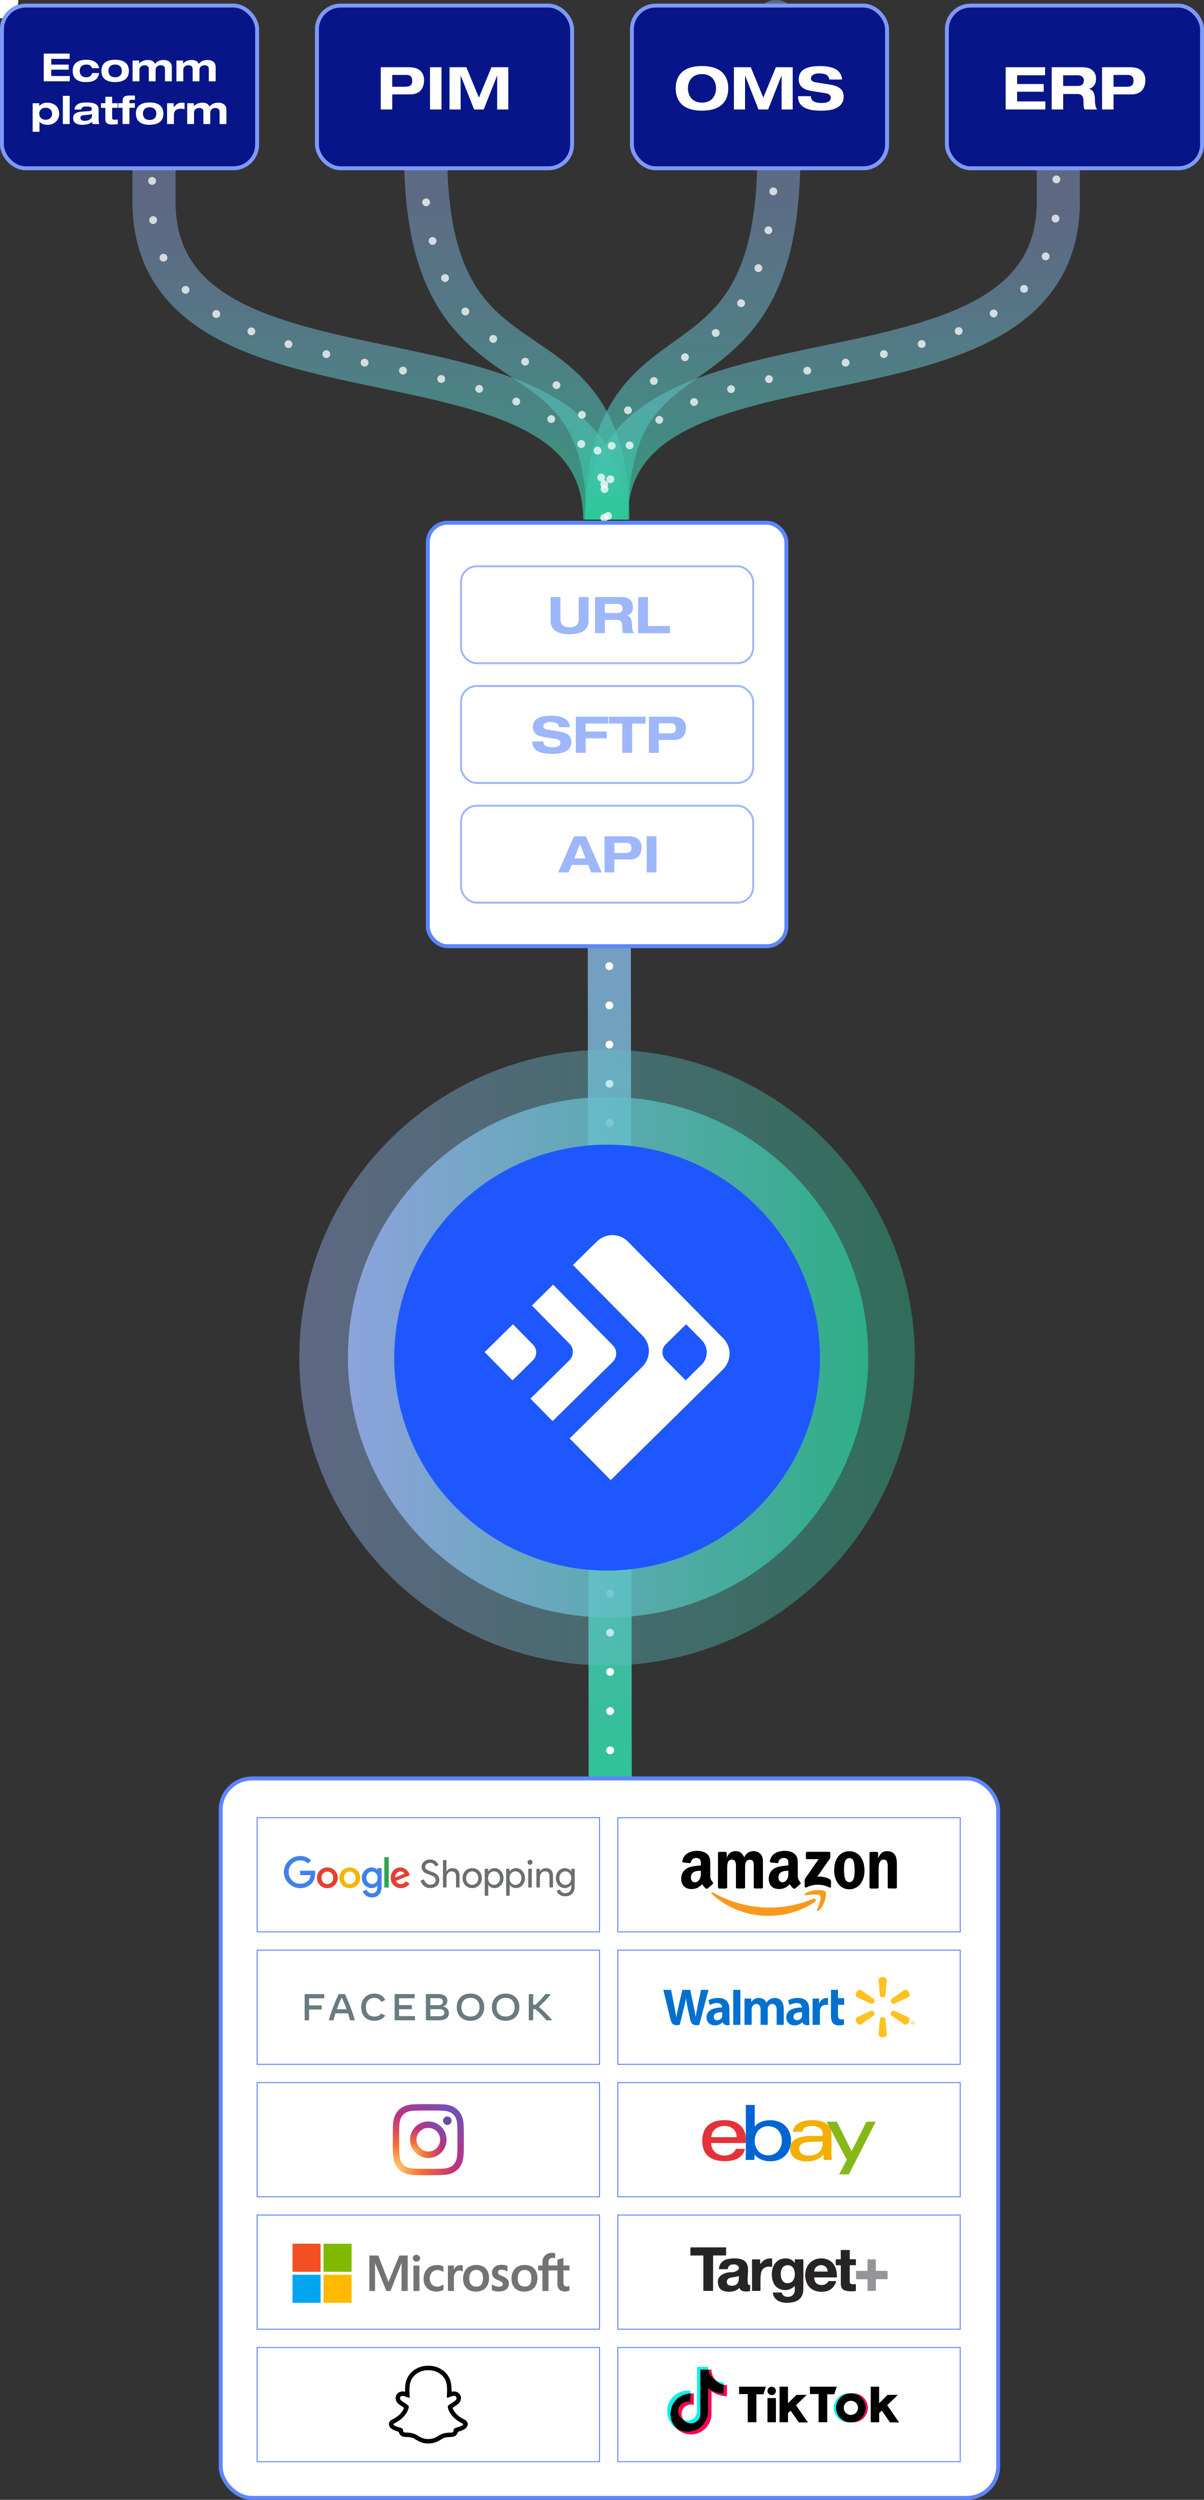 <?xml version="1.0" encoding="UTF-8"?>
<svg xmlns="http://www.w3.org/2000/svg" xmlns:xlink="http://www.w3.org/1999/xlink" id="eSeZWTnvaEY1" viewBox="0 0 614.4 1275.17" shape-rendering="geometricPrecision" text-rendering="geometricPrecision">
  <rect x="0" y="0" width="614.4" height="1275.17" fill="#333333" stroke="none"/>
  <style><![CDATA[
#eSeZWTnvaEY14_to {animation: eSeZWTnvaEY14_to__to 5100ms linear infinite normal forwards}@keyframes eSeZWTnvaEY14_to__to { 0% {offset-distance: 0%} 11.765% {offset-distance: 0%} 14.51% {offset-distance: 4.75%} 33.333% {offset-distance: 34.907%} 70.588% {offset-distance: 100%} 100% {offset-distance: 100%}} #eSeZWTnvaEY15_to {animation: eSeZWTnvaEY15_to__to 5100ms linear infinite normal forwards}@keyframes eSeZWTnvaEY15_to__to { 0% {offset-distance: 0%} 7.843% {offset-distance: 0%} 29.412% {offset-distance: 27.095%} 66.667% {offset-distance: 100%} 100% {offset-distance: 100%}} #eSeZWTnvaEY16_to {animation: eSeZWTnvaEY16_to__to 5100ms linear infinite normal forwards}@keyframes eSeZWTnvaEY16_to__to { 0% {offset-distance: 0%} 3.922% {offset-distance: 0%} 25.49% {offset-distance: 27.36%} 62.745% {offset-distance: 100%} 100% {offset-distance: 100%}} #eSeZWTnvaEY17_to {animation: eSeZWTnvaEY17_to__to 5100ms linear infinite normal forwards}@keyframes eSeZWTnvaEY17_to__to { 0% {offset-distance: 0%} 2.745% {offset-distance: 4.677%} 20.588% {offset-distance: 34.884%} 58.824% {offset-distance: 100%} 100% {offset-distance: 100%}} #eSeZWTnvaEY19_ts {animation: eSeZWTnvaEY19_ts__ts 5100ms linear infinite normal forwards}@keyframes eSeZWTnvaEY19_ts__ts { 0% {transform: translate(309.8px,692.507px) rotate(-45deg) scale(0.9,0.9);animation-timing-function: cubic-bezier(0.42,0,0.58,1)} 41.176% {transform: translate(309.8px,692.507px) rotate(-45deg) scale(0.8,0.8);animation-timing-function: cubic-bezier(0.42,0,0.58,1)} 50.98% {transform: translate(309.8px,692.507px) rotate(-45deg) scale(1,1);animation-timing-function: cubic-bezier(0.42,0,0.58,1)} 72.549% {transform: translate(309.8px,692.507px) rotate(-45deg) scale(0.8,0.8);animation-timing-function: cubic-bezier(0.42,0,0.58,1)} 100% {transform: translate(309.8px,692.507px) rotate(-45deg) scale(0.9,0.9)}} #eSeZWTnvaEY20_ts {animation: eSeZWTnvaEY20_ts__ts 5100ms linear infinite normal forwards}@keyframes eSeZWTnvaEY20_ts__ts { 0% {transform: translate(310.31px,692.3px) scale(0.9,0.9);animation-timing-function: cubic-bezier(0.42,0,0.58,1)} 41.176% {transform: translate(310.31px,692.3px) scale(0.8,0.8);animation-timing-function: cubic-bezier(0.42,0,0.58,1)} 56.863% {transform: translate(310.31px,692.3px) scale(1,1);animation-timing-function: cubic-bezier(0.42,0,0.58,1)} 76.471% {transform: translate(310.31px,692.3px) scale(0.8,0.8);animation-timing-function: cubic-bezier(0.42,0,0.58,1)} 100% {transform: translate(310.31px,692.3px) scale(0.9,0.9)}} #eSeZWTnvaEY21_ts {animation: eSeZWTnvaEY21_ts__ts 5100ms linear infinite normal forwards}@keyframes eSeZWTnvaEY21_ts__ts { 0% {transform: translate(309.8px,692.51px) scale(0.9,0.9);animation-timing-function: cubic-bezier(0.42,0,0.58,1)} 41.176% {transform: translate(309.8px,692.51px) scale(0.8,0.8);animation-timing-function: cubic-bezier(0.42,0,0.58,1)} 60.784% {transform: translate(309.8px,692.51px) scale(1,1);animation-timing-function: cubic-bezier(0.42,0,0.58,1)} 80.392% {transform: translate(309.8px,692.51px) scale(0.8,0.8);animation-timing-function: cubic-bezier(0.42,0,0.58,1)} 100% {transform: translate(309.8px,692.51px) scale(0.9,0.9)}}
]]></style>
  <defs>
    <linearGradient id="eSeZWTnvaEY3-stroke" x1="311.02" y1="329.358" x2="311.02" y2="926.422" spreadMethod="pad" gradientUnits="userSpaceOnUse" gradientTransform="translate(0 0)">
      <stop id="eSeZWTnvaEY3-stroke-0" offset="0%" stop-color="rgba(157,183,250,0.75)"></stop>
      <stop id="eSeZWTnvaEY3-stroke-1" offset="23%" stop-color="rgba(138,185,233,0.79)"></stop>
      <stop id="eSeZWTnvaEY3-stroke-2" offset="66%" stop-color="rgba(90,190,189,0.9)"></stop>
      <stop id="eSeZWTnvaEY3-stroke-3" offset="100%" stop-color="#2cc494"></stop>
    </linearGradient>
    <linearGradient id="eSeZWTnvaEY6-stroke" x1="193.56" y1="41.66" x2="193.56" y2="264.99" spreadMethod="pad" gradientUnits="userSpaceOnUse" gradientTransform="translate(0 0)">
      <stop id="eSeZWTnvaEY6-stroke-0" offset="27%" stop-color="rgba(157,183,250,0.4)"></stop>
      <stop id="eSeZWTnvaEY6-stroke-1" offset="45%" stop-color="rgba(137,186,232,0.45)"></stop>
      <stop id="eSeZWTnvaEY6-stroke-2" offset="78%" stop-color="rgba(84,194,187,0.59)"></stop>
      <stop id="eSeZWTnvaEY6-stroke-3" offset="100%" stop-color="rgba(44,201,153,0.7)"></stop>
    </linearGradient>
    <linearGradient id="eSeZWTnvaEY7-stroke" x1="263.71" y1="8.35" x2="263.71" y2="264.99" spreadMethod="pad" gradientUnits="userSpaceOnUse" gradientTransform="translate(0 0)">
      <stop id="eSeZWTnvaEY7-stroke-0" offset="27%" stop-color="rgba(157,183,250,0.4)"></stop>
      <stop id="eSeZWTnvaEY7-stroke-1" offset="45%" stop-color="rgba(137,186,232,0.45)"></stop>
      <stop id="eSeZWTnvaEY7-stroke-2" offset="78%" stop-color="rgba(84,194,187,0.59)"></stop>
      <stop id="eSeZWTnvaEY7-stroke-3" offset="100%" stop-color="rgba(44,201,153,0.7)"></stop>
    </linearGradient>
    <linearGradient id="eSeZWTnvaEY8-stroke" x1="353.55" y1="0" x2="353.55" y2="264.99" spreadMethod="pad" gradientUnits="userSpaceOnUse" gradientTransform="translate(0 0)">
      <stop id="eSeZWTnvaEY8-stroke-0" offset="27%" stop-color="rgba(157,183,250,0.4)"></stop>
      <stop id="eSeZWTnvaEY8-stroke-1" offset="45%" stop-color="rgba(137,186,232,0.45)"></stop>
      <stop id="eSeZWTnvaEY8-stroke-2" offset="78%" stop-color="rgba(84,194,187,0.59)"></stop>
      <stop id="eSeZWTnvaEY8-stroke-3" offset="100%" stop-color="rgba(44,201,153,0.7)"></stop>
    </linearGradient>
    <linearGradient id="eSeZWTnvaEY9-stroke" x1="424.7" y1="40.78" x2="424.7" y2="264.99" spreadMethod="pad" gradientUnits="userSpaceOnUse" gradientTransform="translate(0 0)">
      <stop id="eSeZWTnvaEY9-stroke-0" offset="27%" stop-color="rgba(157,183,250,0.4)"></stop>
      <stop id="eSeZWTnvaEY9-stroke-1" offset="45%" stop-color="rgba(137,186,232,0.45)"></stop>
      <stop id="eSeZWTnvaEY9-stroke-2" offset="78%" stop-color="rgba(84,194,187,0.59)"></stop>
      <stop id="eSeZWTnvaEY9-stroke-3" offset="100%" stop-color="rgba(44,201,153,0.7)"></stop>
    </linearGradient>
    <linearGradient id="eSeZWTnvaEY19-fill" x1="-123.417" y1="-123.388" x2="123.364" y2="123.393" spreadMethod="pad" gradientUnits="userSpaceOnUse" gradientTransform="translate(0 0)">
      <stop id="eSeZWTnvaEY19-fill-0" offset="0%" stop-color="#9db7fa"></stop>
      <stop id="eSeZWTnvaEY19-fill-1" offset="100%" stop-color="#2cc494"></stop>
    </linearGradient>
    <linearGradient id="eSeZWTnvaEY20-fill" x1="-147.52" y1="0.03" x2="147.5" y2="0.03" spreadMethod="pad" gradientUnits="userSpaceOnUse" gradientTransform="translate(0 0)">
      <stop id="eSeZWTnvaEY20-fill-0" offset="0%" stop-color="#9db7fa"></stop>
      <stop id="eSeZWTnvaEY20-fill-1" offset="100%" stop-color="#2cc494"></stop>
    </linearGradient>
    <radialGradient id="eSeZWTnvaEY122-fill" cx="0" cy="0" r="52.46" spreadMethod="pad" gradientUnits="userSpaceOnUse" gradientTransform="matrix(0.999 -0.052 0.044 0.849 201.128 1106.249)">
      <stop id="eSeZWTnvaEY122-fill-0" offset="0%" stop-color="#fed576"></stop>
      <stop id="eSeZWTnvaEY122-fill-1" offset="26%" stop-color="#f47133"></stop>
      <stop id="eSeZWTnvaEY122-fill-2" offset="61%" stop-color="#bc3081"></stop>
      <stop id="eSeZWTnvaEY122-fill-3" offset="100%" stop-color="#4c63d2"></stop>
    </radialGradient>
    <radialGradient id="eSeZWTnvaEY123-fill" cx="0" cy="0" r="26.94" spreadMethod="pad" gradientUnits="userSpaceOnUse" gradientTransform="matrix(0.999 -0.052 0.044 0.849 209.626 1099.059)">
      <stop id="eSeZWTnvaEY123-fill-0" offset="0%" stop-color="#fed576"></stop>
      <stop id="eSeZWTnvaEY123-fill-1" offset="26%" stop-color="#f47133"></stop>
      <stop id="eSeZWTnvaEY123-fill-2" offset="61%" stop-color="#bc3081"></stop>
      <stop id="eSeZWTnvaEY123-fill-3" offset="100%" stop-color="#4c63d2"></stop>
    </radialGradient>
  </defs>
  <g>
    <line x1="310.77" y1="320.99" x2="311.39" y2="916.54" fill="none" stroke="url(#eSeZWTnvaEY3-stroke)" stroke-width="22" stroke-miterlimit="10"></line>
    <line x1="310.77" y1="332.84" x2="311.39" y2="916.54" fill="none" stroke="#fff" stroke-width="4" stroke-linecap="round" stroke-miterlimit="10" stroke-dasharray="0,0,0,20"></line>
  </g>
  <g>
    <path d="M78.59,53.05c0,0,0-7.87,0,47.54C75.85,221.42,308.57,153.83,308.57,265" fill="none" stroke="url(#eSeZWTnvaEY6-stroke)" stroke-width="22" stroke-miterlimit="10"></path>
    <path d="M218.78,52.06c0,0,0-68.72,0-6.93C203.11,223.4,310.2,146.15,310.19,265" fill="none" stroke="url(#eSeZWTnvaEY7-stroke)" stroke-width="22" stroke-miterlimit="10"></path>
    <path d="M395.99,24.33c0,0,0-40.99,0,20.8C410.8,223.4,309.63,146.15,309.63,265" fill="none" stroke="url(#eSeZWTnvaEY8-stroke)" stroke-width="22" stroke-miterlimit="10"></path>
    <path d="M540.06,52.06c0,0,0-6.88,0,48.53C542.77,221.42,309.32,153.83,309.32,265" fill="none" stroke="url(#eSeZWTnvaEY9-stroke)" stroke-width="22" stroke-miterlimit="10"></path>
    <path d="M539.06,52.06c0,0,0-6.88,0,48.53C541.77,221.42,308.32,153.83,308.32,265" opacity="0.75" fill="none" stroke="#fff" stroke-width="4" stroke-linecap="round" stroke-miterlimit="10" stroke-dasharray="0,0,0,20"></path>
    <path d="M393.81,24.33c0,0,0-40.99,0,20.8C408.62,223.4,307.45,146.15,307.45,265" opacity="0.75" fill="none" stroke="#fff" stroke-width="4" stroke-linecap="round" stroke-miterlimit="10" stroke-dasharray="0,0,0,20"></path>
    <path d="M77.61,53.05c0,0,0-7.87,0,47.54C74.87,221.42,310.32,153.83,310.32,265" opacity="0.75" fill="none" stroke="#fff" stroke-width="4" stroke-linecap="round" stroke-miterlimit="10" stroke-dasharray="0,0,0,20"></path>
    <path d="M217.78,58c0,0,0-74.67,0-12.87C202.11,223.4,309.2,146.15,309.19,265" opacity="0.75" fill="none" stroke="#fff" stroke-width="4" stroke-linecap="round" stroke-miterlimit="10" stroke-dasharray="0,0,0,20"></path>
  </g>
  <g id="eSeZWTnvaEY14_to" style="offset-path:path('M539.06,52.06C539.06,52.06,539.06,45.18,539.06,100.59C541.77,221.42,308.56,153.83,308.56,265L310.98,937.57');offset-rotate:0deg">
    <ellipse rx="9.315" ry="9.315" transform="translate(0,0)" fill="#fff" stroke-width="0"></ellipse>
  </g>
  <g id="eSeZWTnvaEY15_to" style="offset-path:path('M393.81,45.13C408.62,223.4,308.55,146.15,308.56,265L310.98,937.57');offset-rotate:0deg">
    <ellipse rx="9.315" ry="9.315" transform="translate(0,0)" fill="#fff" stroke-width="0"></ellipse>
  </g>
  <g id="eSeZWTnvaEY16_to" style="offset-path:path('M217.78,45.13C202.11,223.4,308.57,146.15,308.56,265L310.98,937.57');offset-rotate:0deg">
    <ellipse rx="9.315" ry="9.315" transform="translate(0,0)" fill="#fff" stroke-width="0"></ellipse>
  </g>
  <g id="eSeZWTnvaEY17_to" style="offset-path:path('M77.61,53.05C77.61,53.05,77.61,45.18,77.61,100.59C74.87,221.42,308.56,153.83,308.56,265L310.98,937.57');offset-rotate:0deg">
    <ellipse rx="9.315" ry="9.315" transform="translate(0,0)" fill="#fff" stroke-width="0"></ellipse>
  </g>
  <g>
    <g id="eSeZWTnvaEY19_ts" transform="translate(309.8,692.507) rotate(-45) scale(0.9,0.9)">
      <circle r="174.5" transform="translate(0,0)" opacity="0.4" fill="url(#eSeZWTnvaEY19-fill)"></circle>
    </g>
    <g id="eSeZWTnvaEY20_ts" transform="translate(310.31,692.3) scale(0.9,0.9)">
      <circle r="147.51" transform="translate(0,0)" opacity="0.75" fill="url(#eSeZWTnvaEY20-fill)"></circle>
    </g>
    <g id="eSeZWTnvaEY21_ts" transform="translate(309.8,692.51) scale(0.9,0.9)">
      <g transform="translate(-309.8,-692.51)">
        <circle r="120.71" transform="translate(309.8 692.51)" fill="#1f57ff"></circle>
        <g>
          <path d="M240.37,689.4l16.03-15.79l11.39,11.56c2.43,2.47,2.4,6.44-.07,8.87l-11.56,11.39-15.79-16.03Z" fill="#fff"></path>
          <path d="M288.5,684.66L267.16,663l12.07-11.9c0,0-.69-.57,4.59,4.78l29.24,29.68c2.57,2.61,2.51,6.83-.14,9.44l-34.01,33.51-12.55-12.74l22-21.68c2.65-2.61,2.71-6.84.14-9.44Z" fill="#fff"></path>
          <path d="M375.76,681.71l-54.23-55.03c-4.76-4.83-12.64-4.8-17.59.08l-13.49,13.29l39.58,40.17c4.76,4.83,4.61,12.71-.34,17.58l-41.12,40.53l23.27,23.62l63.58-62.65c4.95-4.88,5.1-12.75.34-17.58Zm-12.4,14.84l-9.01,8.88-11.39-11.56c-2.43-2.47-2.4-6.44.07-8.87l11.56-11.39l8.88,9.01c3.82,3.87,3.77,10.1-.1,13.92Z" fill="#fff"></path>
        </g>
      </g>
    </g>
  </g>
  <g>
    <g>
      <rect width="182.96" height="216" rx="10" ry="10" transform="translate(218.32 266.65)" fill="#fff" stroke="#5c85ff" stroke-width="2" stroke-miterlimit="10"></rect>
      <g>
        <g>
          <rect width="149.08" height="49.45" rx="8" ry="8" transform="translate(235.26 288.86)" fill="#fff" stroke="#9db7fa" stroke-miterlimit="10"></rect>
          <g>
            <path d="M280.96,304.56h5.01v10.59c0,1.81.08,4.86,4.68,4.86s4.68-3.05,4.68-4.86v-10.59h5.01c0,0,0,11.83,0,11.83c0,2.07-.26,7.13-9.69,7.13s-9.69-5.06-9.69-7.13v-11.83Z" fill="#9db7fa"></path>
            <path d="M303.64,304.56h13.41c5.12,0,5.97,3.13,5.97,5.01c0,2.25-.9,3.69-3,4.44v.05c2.2.34,2.53,3.13,2.53,4.93c0,.9.08,3.07.96,4h-5.48c-.46-.85-.49-1.6-.49-3.54c0-2.58-1.11-3.23-2.66-3.23h-6.23v6.77h-5.01v-18.44Zm5.01,8.16h6.64c1.11,0,2.4-.62,2.4-2.35c0-1.83-1.45-2.3-2.66-2.3h-6.38v4.65Z" fill="#9db7fa"></path>
            <path d="M325.66,304.56h5.01v14.78h11.24v3.67h-16.25c0,0,0-18.44,0-18.44Z" fill="#9db7fa"></path>
          </g>
        </g>
        <g>
          <rect width="149.08" height="49.45" rx="8" ry="8" transform="translate(235.26 349.93)" fill="#fff" stroke="#9db7fa" stroke-miterlimit="10"></rect>
          <g>
            <path d="M285.27,370.94c-.31-2.4-2.61-2.66-4.62-2.66s-3.41.93-3.41,2.17c0,.98.83,1.52,2.12,1.73l6.28,1.01c3.36.54,5.92,1.81,5.92,5.17c0,3.44-2.33,6.2-9.58,6.2-4.5,0-10.33-.57-10.38-6.33h5.63c.05,2.53,2.58,2.97,4.75,2.97c2.35,0,3.95-.7,3.95-2.3c0-1.42-1.14-1.81-3.13-2.12l-4.57-.7c-3.2-.49-6.3-1.45-6.3-5.22c0-4.11,3.36-5.79,9.15-5.79c3.8,0,9.43.65,9.76,5.86h-5.55Z" fill="#9db7fa"></path>
            <path d="M293.85,365.59h16.48v3.51h-11.47v4.03h10.75c0,0,0,3.51,0,3.51h-10.75v7.39c0,0-5.01,0-5.01,0v-18.45Z" fill="#9db7fa"></path>
            <path d="M317.57,369.1h-6.85c0,0,0-3.51,0-3.51h18.7c0,0,0,3.51,0,3.51h-6.85v14.93c0,0-5.01,0-5.01,0v-14.93Z" fill="#9db7fa"></path>
            <path d="M331.16,365.59h12.4c5.24,0,6.51,3.13,6.51,5.6c0,3.93-2.07,6.25-6.12,6.25h-7.78v6.59h-5.01v-18.44Zm5.01,8.5h5.37c1.55,0,3.36-.05,3.36-2.53s-1.47-2.61-2.89-2.61h-5.84v5.14Z" fill="#9db7fa"></path>
          </g>
        </g>
        <g>
          <rect width="149.08" height="49.45" rx="8" ry="8" transform="translate(235.26 410.99)" fill="#fff" stroke="#9db7fa" stroke-miterlimit="10"></rect>
          <g>
            <path d="M300.19,441.24h-8.47c0,0-1.5,3.8-1.5,3.8h-5.4c0,0,8.11-18.44,8.11-18.44h6.04l8.11,18.44h-5.4l-1.5-3.8Zm-4.24-10.67l-2.89,7.31h5.79l-2.89-7.31Z" fill="#9db7fa"></path>
            <path d="M308.49,426.59h12.4c5.24,0,6.51,3.13,6.51,5.6c0,3.93-2.07,6.25-6.12,6.25h-7.78v6.59h-5.01v-18.44Zm5.01,8.5h5.37c1.55,0,3.36-.05,3.36-2.53s-1.47-2.61-2.89-2.61h-5.84v5.14Z" fill="#9db7fa"></path>
            <path d="M330.01,426.59h5.01v18.44h-5.01v-18.44Z" fill="#9db7fa"></path>
          </g>
        </g>
      </g>
    </g>
    <g>
      <rect width="130.21" height="82.99" rx="12.09" ry="12.09" transform="translate(1 2.85)" fill="#071589" stroke="#7e99f8" stroke-width="2" stroke-miterlimit="10"></rect>
      <g>
        <path d="M22.32,27.34h13.21v2.69h-9.37v2.93h8.89v2.57h-8.89v3.25h9.45v2.69h-13.29v-14.14Z" fill="#fff"></path>
        <path d="M46.98,34.79c-.42-1.41-1.49-1.86-2.89-1.86-2.16,0-3.41,1.17-3.41,3.25s1.25,3.25,3.41,3.25c1.54,0,2.71-.83,2.89-2.16h3.6c-.63,3.76-3.33,4.61-6.79,4.61-4,0-6.71-1.7-6.71-5.7s2.81-5.7,7.01-5.7c2.69,0,5.84.81,6.5,4.32h-3.6Z" fill="#fff"></path>
        <path d="M58.76,30.47c4.2,0,7.01,1.7,7.01,5.7s-2.81,5.7-7.01,5.7-7.01-1.7-7.01-5.7s2.81-5.7,7.01-5.7Zm0,8.95c2.16,0,3.41-1.17,3.41-3.25s-1.25-3.25-3.41-3.25-3.41,1.17-3.41,3.25s1.25,3.25,3.41,3.25Z" fill="#fff"></path>
        <path d="M84.18,35.11c0-1.43-1.13-1.82-2.14-1.82-1.45,0-2.63.79-2.63,2.46v5.74h-3.49v-6.38c0-1.43-1.13-1.82-2.1-1.82-1.49,0-2.67.79-2.67,2.46v5.74h-3.49v-10.62h3.37v1.54h.04c.63-.89,2.3-1.82,4.34-1.82s3.13.79,3.66,2c.97-1.27,2.44-2,4.38-2c2.14,0,4.22.91,4.22,3.7v7.19h-3.49v-6.38Z" fill="#fff"></path>
        <path d="M106.56,35.11c0-1.43-1.13-1.82-2.14-1.82-1.45,0-2.63.79-2.63,2.46v5.74h-3.49v-6.38c0-1.43-1.13-1.82-2.1-1.82-1.49,0-2.67.79-2.67,2.46v5.74h-3.49v-10.62h3.37v1.54h.04c.63-.89,2.3-1.82,4.34-1.82s3.13.79,3.66,2c.97-1.27,2.44-2,4.38-2c2.14,0,4.22.91,4.22,3.7v7.19h-3.49v-6.38Z" fill="#fff"></path>
        <path d="M16.66,52.66h3.37v1.45h.04c1.33-1.43,2.5-1.72,3.96-1.72c3.45,0,6.16,1.86,6.16,5.58c0,3.45-2.57,5.7-5.92,5.7-1.96,0-3.41-.63-4.08-1.58h-.04v5.13h-3.49v-14.56Zm6.63,8.44c1.76,0,3.29-1.05,3.29-3.07s-1.53-3.07-3.29-3.07-3.27,1.05-3.27,3.07s1.53,3.07,3.27,3.07Z" fill="#fff"></path>
        <path d="M32.07,48.89h3.49v14.38h-3.49v-14.38Z" fill="#fff"></path>
        <path d="M37.98,55.91c.42-3.27,3.43-3.64,6.28-3.64c4.99,0,6.06,1.62,6.06,3.6v5.27c0,.93.16,1.6.4,2.14h-3.49c-.12-.38-.22-.75-.24-1.13-1.19,1.19-3.41,1.52-4.97,1.52-2.77,0-4.71-.97-4.71-3.45s2.28-3.13,4.4-3.27l3.7-.26c1.07-.08,1.43-.26,1.43-1.11s-.71-1.27-2.73-1.27c-1.49,0-2.26.12-2.75,1.58h-3.37Zm8.97,2.2c-.65.32-1.37.4-2.06.46l-2.02.18c-1.23.1-1.84.44-1.84,1.39s.89,1.49,2.2,1.49c1.76,0,3.72-.85,3.72-2.63v-.87Z" fill="#fff"></path>
        <path d="M53.74,49.37h3.49v3.29h2.81v2.34h-2.81v4.95c0,.83.26,1.11,1.17,1.11.61,0,1.15-.04,1.7-.08v2.34c-.65.08-1.96.2-2.73.2-3.31,0-3.62-1.23-3.62-3.15v-5.37h-2.2v-2.34h2.2v-3.29Z" fill="#fff"></path>
        <path d="M62.54,54.99h-2.2v-2.34h2.2v-.54c0-2.85.87-3.39,4.12-3.39.48,0,1.35.02,2.2.04v2.18c-.59-.02-1.17-.04-1.76-.04s-1.07.1-1.07,1.09v.65h2.79v2.34h-2.79v8.28h-3.49v-8.28Z" fill="#fff"></path>
        <path d="M76.36,52.26c4.2,0,7.01,1.7,7.01,5.7s-2.81,5.7-7.01,5.7-7.01-1.7-7.01-5.7s2.81-5.7,7.01-5.7Zm0,8.95c2.16,0,3.41-1.17,3.41-3.25s-1.25-3.25-3.41-3.25-3.41,1.17-3.41,3.25s1.25,3.25,3.41,3.25Z" fill="#fff"></path>
        <path d="M85.26,52.66h3.37v2.08h.04c1.27-1.62,2.26-2.36,4.24-2.36.4,0,.87.02,1.27.1v3.27c-.63-.18-1.27-.32-1.92-.32-2.38,0-3.51,1.21-3.51,3.27v4.58h-3.49v-10.62Z" fill="#fff"></path>
        <path d="M112.05,56.9c0-1.43-1.13-1.82-2.14-1.82-1.45,0-2.63.79-2.63,2.46v5.74h-3.49v-6.38c0-1.43-1.13-1.82-2.1-1.82-1.49,0-2.67.79-2.67,2.46v5.74h-3.49v-10.62h3.37v1.54h.04c.63-.89,2.3-1.82,4.34-1.82s3.13.79,3.66,2c.97-1.27,2.44-2,4.38-2c2.14,0,4.22.91,4.22,3.7v7.19h-3.49v-6.38Z" fill="#fff"></path>
      </g>
    </g>
    <g>
      <rect width="130.21" height="82.99" rx="12.09" ry="12.09" transform="translate(161.73 2.85)" fill="#071589" stroke="#7e99f8" stroke-width="2" stroke-miterlimit="10"></rect>
      <g>
        <path d="M194.29,34.3h14.49c6.13,0,7.61,3.65,7.61,6.55c0,4.59-2.41,7.3-7.15,7.3h-9.08v7.7h-5.86v-21.55Zm5.86,9.93h6.28c1.81,0,3.92-.06,3.92-2.96s-1.72-3.05-3.38-3.05h-6.82v6.01Z" fill="#fff"></path>
        <path d="M219.43,34.3h5.86v21.55h-5.86v-21.55Z" fill="#fff"></path>
        <path d="M250.78,34.3h8.6v21.55h-5.67v-17.26h-.06l-6.82,17.26h-4.89l-6.82-17.26h-.06v17.26h-5.67v-21.55h8.6l6.4,15.51l6.4-15.51Z" fill="#fff"></path>
      </g>
    </g>
    <g>
      <rect width="130.21" height="82.99" rx="12.09" ry="12.09" transform="translate(322.46 2.85)" fill="#071589" stroke="#7e99f8" stroke-width="2" stroke-miterlimit="10"></rect>
      <g>
        <path d="M358.22,33.69c11.59,0,13.4,6.88,13.4,11.38s-1.81,11.38-13.4,11.38-13.4-6.88-13.4-11.38s1.81-11.38,13.4-11.38Zm0,18.65c5.31,0,7.18-3.92,7.18-7.27s-1.87-7.27-7.18-7.27-7.18,3.92-7.18,7.27s1.87,7.27,7.18,7.27Z" fill="#fff"></path>
        <path d="M395.91,34.3h8.6v21.55h-5.67v-17.26h-.06l-6.82,17.26h-4.89l-6.82-17.26h-.06v17.26h-5.67v-21.55h8.6l6.4,15.51l6.4-15.51Z" fill="#fff"></path>
        <path d="M423.19,40.55c-.36-2.81-3.05-3.11-5.4-3.11s-3.98,1.09-3.98,2.54c0,1.15.97,1.78,2.48,2.02l7.33,1.18c3.92.63,6.91,2.11,6.91,6.04s-2.72,7.24-11.2,7.24c-5.25,0-12.07-.66-12.13-7.39h6.58c.06,2.96,3.02,3.47,5.55,3.47c2.75,0,4.62-.81,4.62-2.69c0-1.66-1.33-2.11-3.65-2.47l-5.34-.81c-3.74-.57-7.36-1.69-7.36-6.1c0-4.8,3.92-6.76,10.68-6.76c4.44,0,11.02.75,11.41,6.85h-6.49Z" fill="#fff"></path>
      </g>
    </g>
    <g>
      <rect width="130.21" height="82.99" rx="12.09" ry="12.09" transform="translate(483.19 2.85)" fill="#071589" stroke="#7e99f8" stroke-width="2" stroke-miterlimit="10"></rect>
      <g>
        <path d="M513.19,34.3h20.13v4.1h-14.28v4.47h13.55v3.92h-13.55v4.95h14.4v4.1h-20.25v-21.55Z" fill="#fff"></path>
        <path d="M536.66,34.3h15.67c5.98,0,6.97,3.65,6.97,5.86c0,2.63-1.06,4.32-3.5,5.19v.06c2.57.39,2.96,3.65,2.96,5.76c0,1.06.09,3.59,1.12,4.68h-6.4c-.54-1-.57-1.87-.57-4.13c0-3.02-1.3-3.77-3.11-3.77h-7.27v7.91h-5.86v-21.55Zm5.86,9.54h7.76c1.3,0,2.81-.72,2.81-2.75c0-2.14-1.69-2.69-3.11-2.69h-7.46v5.43Z" fill="#fff"></path>
        <path d="M562.37,34.3h14.49c6.13,0,7.61,3.65,7.61,6.55c0,4.59-2.41,7.3-7.15,7.3h-9.08v7.7h-5.86v-21.55Zm5.86,9.93h6.28c1.81,0,3.92-.06,3.92-2.96s-1.72-3.05-3.38-3.05h-6.82v6.01Z" fill="#fff"></path>
      </g>
    </g>
    <g>
      <rect width="396.75" height="366.98" rx="15.99" ry="15.99" transform="translate(112.61 907.19)" fill="#fff" stroke="#5c85ff" stroke-width="2" stroke-miterlimit="10"></rect>
      <rect width="174.73" height="58.24" rx="0" ry="0" transform="translate(131.21 927.21)" fill="none" stroke="#5c85ff" stroke-width="0.5" stroke-miterlimit="10"></rect>
      <rect width="174.73" height="58.24" rx="0" ry="0" transform="translate(315.26 927.21)" fill="none" stroke="#5c85ff" stroke-width="0.5" stroke-miterlimit="10"></rect>
      <rect width="174.73" height="58.24" rx="0" ry="0" transform="translate(131.21 994.77)" fill="none" stroke="#5c85ff" stroke-width="0.5" stroke-miterlimit="10"></rect>
      <rect width="174.73" height="58.24" rx="0" ry="0" transform="translate(315.26 994.77)" fill="none" stroke="#5c85ff" stroke-width="0.5" stroke-miterlimit="10"></rect>
      <rect width="174.73" height="58.24" rx="0" ry="0" transform="translate(131.21 1062.33)" fill="none" stroke="#5c85ff" stroke-width="0.5" stroke-miterlimit="10"></rect>
      <rect width="174.73" height="58.24" rx="0" ry="0" transform="translate(315.26 1062.33)" fill="none" stroke="#5c85ff" stroke-width="0.5" stroke-miterlimit="10"></rect>
      <rect width="174.73" height="58.24" rx="0" ry="0" transform="translate(131.21 1129.89)" fill="none" stroke="#5c85ff" stroke-width="0.5" stroke-miterlimit="10"></rect>
      <rect width="174.73" height="58.24" rx="0" ry="0" transform="translate(315.26 1129.89)" fill="none" stroke="#5c85ff" stroke-width="0.5" stroke-miterlimit="10"></rect>
      <rect width="174.73" height="58.24" rx="0" ry="0" transform="translate(131.21 1197.46)" fill="none" stroke="#5c85ff" stroke-width="0.5" stroke-miterlimit="10"></rect>
      <rect width="174.73" height="58.24" rx="0" ry="0" transform="translate(315.26 1197.45)" fill="none" stroke="#5c85ff" stroke-width="0.5" stroke-miterlimit="10"></rect>
      <g>
        <path d="M415.9,970.06c-6.4,4.72-15.67,7.23-23.66,7.23-11.19,0-21.27-4.14-28.9-11.03-.6-.54-.06-1.28.65-.86c8.22,4.78,18.4,7.67,28.91,7.67c7.09,0,14.88-1.48,22.05-4.51c1.08-.46,1.99.72.93,1.49v0Z" fill="#f8991d" fill-rule="evenodd"></path>
        <path d="M418.56,967.02c-.82-1.05-5.4-.5-7.47-.25-.63.08-.72-.47-.16-.86c3.66-2.58,9.66-1.83,10.35-.97.7.86-.18,6.88-3.61,9.75-.52.45-1.03.21-.79-.38.77-1.93,2.5-6.24,1.68-7.29v0Z" fill="#f8991d" fill-rule="evenodd"></path>
        <path d="M411.24,947.74v-2.5c0-.38.29-.64.64-.63h11.2c.36,0,.65.26.65.63v2.14c0,.36-.31.83-.85,1.57l-5.81,8.28c2.16-.05,4.43.27,6.39,1.37.45.24.56.61.59.98v2.66c0,.37-.4.79-.83.57-3.45-1.81-8.02-2-11.83.03-.39.21-.79-.21-.79-.58v-2.53c0-.4,0-1.1.42-1.72l6.72-9.65h-5.85c-.36,0-.65-.25-.65-.63v0Z" fill-rule="evenodd"></path>
        <path d="M370.39,963.34h-3.4c-.32-.02-.58-.26-.61-.58v-17.49c0-.35.3-.63.66-.63h3.17c.33.02.6.27.62.58v2.28h.06c.83-2.21,2.38-3.24,4.49-3.24s3.47,1.03,4.42,3.24c.83-2.21,2.71-3.24,4.71-3.24c1.43,0,2.99.58,3.95,1.91c1.08,1.48.86,3.61.86,5.48v11.03c0,.35-.3.63-.66.63h-3.4c-.34-.02-.61-.29-.61-.63v-9.27c0-.73.06-2.58-.1-3.27-.25-1.18-1.02-1.51-2-1.51-.83,0-1.68.55-2.03,1.43s-.31,2.36-.31,3.35v9.27c0,.35-.3.63-.65.63h-3.4c-.34-.02-.61-.29-.61-.63v-9.27c0-1.95.31-4.82-2.1-4.82s-2.36,2.79-2.36,4.82v9.27c0,.35-.3.63-.65.63v0Z" fill-rule="evenodd"></path>
        <path d="M433.38,947.85c-2.51,0-2.67,3.42-2.67,5.55s-.03,6.7,2.64,6.7s2.77-3.68,2.77-5.93c0-1.48-.06-3.24-.51-4.64-.38-1.21-1.14-1.69-2.23-1.69v0Zm-.03-3.56c5.05,0,7.79,4.34,7.79,9.87s-3.02,9.57-7.79,9.57-7.67-4.35-7.67-9.75s2.73-9.68,7.67-9.68v0Z" fill-rule="evenodd"></path>
        <path d="M447.71,963.34h-3.4c-.34-.02-.61-.29-.61-.63v-17.5c.03-.32.31-.57.65-.57h3.16c.3.02.54.22.6.49v2.67h.06c.95-2.39,2.29-3.54,4.64-3.54c1.53,0,3.02.55,3.97,2.06.89,1.4.89,3.75.89,5.45v11c-.03.31-.31.55-.65.55h-3.41c-.31-.02-.57-.25-.6-.55v-9.5c0-1.91.23-4.71-2.13-4.71-.83,0-1.59.55-1.97,1.4-.48,1.07-.54,2.13-.54,3.31v9.42c0,.35-.3.63-.66.63v0v.02Z" fill-rule="evenodd"></path>
        <path d="M405.75,963.3c-.23.2-.55.22-.8.08-1.13-.94-1.34-1.37-1.96-2.27-1.87,1.9-3.2,2.48-5.61,2.48-2.87,0-5.1-1.77-5.1-5.31c0-2.77,1.5-4.64,3.63-5.57c1.85-.81,4.43-.96,6.41-1.18v-.45c0-.81.06-1.77-.41-2.47-.42-.63-1.21-.88-1.91-.88-1.3,0-2.45.66-2.74,2.04-.06.31-.28.61-.59.63l-3.3-.36c-.28-.06-.58-.29-.51-.72.76-4.01,4.37-5.21,7.62-5.21c1.66,0,3.82.45,5.13,1.69c1.66,1.55,1.5,3.61,1.5,5.87v5.31c0,1.6.66,2.3,1.28,3.16.22.31.27.68,0,.91-.7.58-1.93,1.66-2.61,2.26v0l-.02-.02Zm-3.43-8.31c0,1.33.03,2.44-.64,3.61-.54.96-1.41,1.55-2.36,1.55-1.31,0-2.07-1-2.07-2.47c0-2.9,2.6-3.43,5.07-3.43v.73v0Z" fill-rule="evenodd"></path>
        <path d="M361.08,963.3c-.23.2-.55.22-.8.08-1.13-.94-1.34-1.37-1.96-2.27-1.87,1.9-3.2,2.48-5.61,2.48-2.87,0-5.1-1.77-5.1-5.31c0-2.77,1.5-4.64,3.63-5.57c1.85-.81,4.43-.96,6.41-1.18v-.45c0-.81.06-1.77-.41-2.47-.42-.63-1.21-.88-1.91-.88-1.3,0-2.45.66-2.74,2.04-.06.31-.28.61-.59.63l-3.3-.36c-.28-.06-.58-.29-.51-.72.76-4.01,4.37-5.21,7.62-5.21c1.66,0,3.82.45,5.13,1.69c1.66,1.55,1.5,3.61,1.5,5.87v5.31c0,1.6.66,2.3,1.28,3.16.22.31.27.68,0,.91-.7.58-1.93,1.66-2.61,2.26v0l-.03-.02Zm-3.44-8.31c0,1.33.03,2.44-.64,3.61-.54.96-1.41,1.55-2.36,1.55-1.31,0-2.07-1-2.07-2.47c0-2.9,2.6-3.43,5.06-3.43v.73v0Z" fill-rule="evenodd"></path>
      </g>
      <g>
        <path d="M412.9,1024.87c0-3.04-1.3-5.72-5.7-5.72-2.25,0-4.05.65-5.02,1.2l.72,2.44c.89-.56,2.33-1.03,3.67-1.03c2.23,0,2.59,1.26,2.59,2.07v.19c-4.86,0-7.93,1.67-7.93,5.09c0,2.09,1.56,4.05,4.29,4.05c1.66,0,3.07-.67,3.91-1.73h.08c0,0,.56,2.32,3.62,1.43-.16-.97-.21-1.99-.21-3.24v-4.77v0Zm-3.63,3.21c0,.25-.02.5-.09.72-.28.94-1.25,1.72-2.45,1.72-1.02,0-1.81-.57-1.81-1.78c0-1.84,2.03-2.34,4.35-2.33" fill="#0071ce"></path>
        <path d="M338.47,1015.02c0,0,3.17,12.99,3.68,15.09.59,2.46,1.66,3.37,4.73,2.76l1.98-8.06c.5-2,.84-3.43,1.17-5.46h.05c.22,2.05.55,3.47.95,5.46c0,0,.81,3.66,1.23,5.58.41,1.92,1.56,3.13,4.57,2.48l4.72-17.85h-3.81l-1.62,7.73c-.43,2.24-.82,4-1.12,6.05h-.05c-.27-2.02-.62-3.72-1.07-5.92l-1.68-7.86h-3.98l-1.8,7.67c-.51,2.34-.99,4.22-1.29,6.2h-.05c-.31-1.87-.73-4.24-1.18-6.49c0,0-1.06-5.49-1.44-7.37" fill="#0071ce"></path>
        <path d="M372.2,1024.87c0-3.04-1.3-5.72-5.7-5.72-2.25,0-4.05.65-5.01,1.2l.72,2.44c.89-.56,2.32-1.03,3.67-1.03c2.23,0,2.59,1.26,2.59,2.07v.19c-4.86,0-7.94,1.67-7.94,5.09c0,2.09,1.57,4.05,4.28,4.05c1.68,0,3.08-.67,3.91-1.73h.09c0,0,.56,2.32,3.62,1.43-.16-.97-.21-1.99-.21-3.24v-4.77v0Zm-3.63,3.21c0,.25-.02.5-.09.72-.28.94-1.25,1.72-2.45,1.72-1.01,0-1.8-.57-1.8-1.78c0-1.84,2.03-2.34,4.35-2.33" fill="#0071ce"></path>
        <polygon points="374.18,1015.02 374.18,1032.87 377.82,1032.87 377.82,1029.08 377.82,1015.02 374.18,1015.02" fill="#0071ce"></polygon>
        <path d="M424.03,1015.02v13.17c0,1.82.34,3.09,1.08,3.86.65.68,1.7,1.12,2.95,1.12c1.08,0,2.13-.2,2.64-.39l-.04-2.84c-.37.09-.8.16-1.39.16-1.24,0-1.64-.79-1.64-2.41v-5.04h3.16v-3.41h-3.16v-4.23" fill="#0071ce"></path>
        <path d="M414.66,1019.46v13.41h3.75v-6.87c0-.37.03-.69.08-.98.28-1.45,1.38-2.36,2.96-2.36.44,0,.74.05,1.08.1v-3.52c-.28-.05-.47-.08-.81-.08-1.41,0-3,.89-3.67,2.83h-.09v-2.54" fill="#0071ce"></path>
        <path d="M379.92,1019.46v13.41h3.65v-7.87c0-.37.04-.74.17-1.09.3-.8,1.03-1.72,2.22-1.72c1.47,0,2.17,1.24,2.17,3.03v7.65h3.64v-7.97c0-.34.05-.78.15-1.08.29-.9,1.09-1.64,2.19-1.64c1.49,0,2.21,1.21,2.21,3.33v7.35h3.64v-7.91c0-4.16-2.11-5.8-4.51-5.8-1.05,0-1.89.26-2.65.73-.64.39-1.2.95-1.7,1.66h-.05c-.57-1.44-1.94-2.39-3.71-2.39-2.27,0-3.3,1.15-3.91,2.11h-.05v-1.81" fill="#0071ce"></path>
        <path d="M450.42,1018.86c.72,0,1.32-.37,1.4-.86l.71-8.06c0-.8-.94-1.45-2.11-1.45s-2.11.65-2.11,1.45l.72,8.06c.08.48.67.86,1.4.86" fill="#ffc220"></path>
        <path d="M446.06,1021.38c.35-.63.34-1.33-.05-1.64l-6.64-4.64c-.69-.41-1.72.08-2.32,1.1-.59,1.02-.47,2.15.2,2.55l7.35,3.4c.47.18,1.09-.15,1.45-.78" fill="#ffc220"></path>
        <path d="M454.78,1021.37c.37.62.99.95,1.45.79l7.35-3.41c.68-.41.79-1.53.2-2.55s-1.63-1.49-2.32-1.1l-6.64,4.63c-.37.32-.4,1.02-.04,1.64" fill="#ffc220"></path>
        <path d="M450.42,1028.92c.72,0,1.32.37,1.4.86l.71,8.06c0,.8-.94,1.44-2.11,1.44s-2.11-.65-2.11-1.44l.72-8.06c.08-.48.67-.86,1.4-.86" fill="#ffc220"></path>
        <path d="M454.78,1026.4c.37-.63.99-.96,1.45-.78l7.35,3.41c.68.4.79,1.53.2,2.55-.59,1.01-1.63,1.49-2.32,1.1l-6.64-4.64c-.37-.31-.4-1.01-.04-1.63" fill="#ffc220"></path>
        <path d="M446.06,1026.4c.35.63.34,1.33-.05,1.64l-6.64,4.63c-.69.41-1.72-.08-2.32-1.09-.59-1.02-.47-2.15.2-2.55l7.35-3.41c.47-.18,1.09.15,1.45.77" fill="#ffc220"></path>
        <path d="M465.72,1031.98h.09c.12,0,.18.04.19.14.03.11.04.19.07.21h.24c0,0-.04-.08-.06-.22-.03-.12-.09-.19-.18-.21v-.02c.12-.03.19-.11.19-.2s-.04-.15-.08-.19c-.08-.04-.15-.07-.32-.07-.15,0-.26,0-.34.04v.89h.21v-.35v0Zm0-.42l.11-.02c.12,0,.19.06.19.14c0,.09-.09.13-.2.13h-.09v-.26v0Zm.13-.6c-.51,0-.93.41-.93.89s.41.91.93.91.92-.41.92-.91-.4-.89-.92-.89m0,.18c.4,0,.69.32.69.72s-.29.73-.69.73-.7-.33-.7-.73.3-.72.69-.72" fill="#ffc220"></path>
      </g>
      <g>
        <g>
          <path d="M206.69,1074.26c-1.2.47-2.21,1.08-3.21,2.09-1.01,1-1.63,2.02-2.09,3.21-.45,1.15-.75,2.47-.84,4.4-.09,1.94-.11,2.55-.11,7.48s.02,5.54.11,7.48.4,3.26.84,4.4c.47,1.2,1.08,2.21,2.09,3.21c1.01,1.01,2.02,1.63,3.21,2.09c1.15.45,2.47.75,4.4.84s2.55.11,7.48.11s5.54-.02,7.48-.11s3.26-.4,4.4-.84c1.2-.47,2.21-1.08,3.21-2.09c1.01-1.01,1.63-2.02,2.09-3.21.45-1.15.75-2.47.84-4.4s.11-2.55.11-7.48-.02-5.54-.11-7.48-.4-3.26-.84-4.4c-.47-1.19-1.08-2.21-2.09-3.21-1.01-1.01-2.02-1.63-3.21-2.09-1.15-.45-2.47-.75-4.4-.84s-2.55-.11-7.48-.11-5.54.02-7.48.11c-1.94.08-3.26.39-4.41.84v0Zm19.21,2.42c1.77.08,2.73.38,3.37.62.84.33,1.45.72,2.09,1.35.63.63,1.03,1.24,1.35,2.09.25.64.55,1.6.62,3.37.09,1.91.11,2.48.11,7.33s-.02,5.42-.11,7.33c-.08,1.77-.38,2.73-.62,3.37-.33.84-.72,1.45-1.35,2.09-.63.63-1.24,1.03-2.09,1.35-.64.25-1.6.55-3.37.62-1.91.09-2.48.11-7.33.11s-5.42-.02-7.33-.11c-1.77-.08-2.73-.38-3.37-.62-.84-.33-1.45-.72-2.09-1.35-.63-.63-1.03-1.24-1.35-2.09-.25-.64-.55-1.6-.62-3.37-.09-1.91-.11-2.48-.11-7.33s.02-5.42.11-7.33c.08-1.77.38-2.73.62-3.37.33-.84.72-1.45,1.35-2.09.63-.63,1.24-1.03,2.09-1.35.64-.25,1.6-.55,3.37-.62c1.91-.09,2.48-.11,7.33-.11s5.42.02,7.33.11v0Z" fill="url(#eSeZWTnvaEY122-fill)"></path>
          <path d="M209.25,1091.46c0,5.15,4.17,9.32,9.32,9.32s9.32-4.17,9.32-9.32-4.17-9.32-9.32-9.32-9.32,4.17-9.32,9.32Zm15.36,0c0,3.34-2.71,6.04-6.04,6.04s-6.04-2.71-6.04-6.04s2.71-6.04,6.04-6.04s6.04,2.71,6.04,6.04Z" fill="url(#eSeZWTnvaEY123-fill)"></path>
          <circle r="2.17" transform="translate(228.26 1081.78)" fill="#654c9f"></circle>
        </g>
      </g>
      <g>
        <path d="M369.81,1081.46c-6.24,0-11.45,2.65-11.45,10.64c0,6.33,3.5,10.32,11.61,10.32c9.55,0,10.16-6.28,10.16-6.28h-4.63c0,0-.99,3.39-5.81,3.39-3.93,0-6.75-2.65-6.75-6.37h17.67v-2.33c0-3.68-2.34-9.35-10.8-9.35v0Zm-.16,2.98c3.74,0,6.28,2.29,6.28,5.73h-12.9c0-3.65,3.33-5.73,6.61-5.73v0Z" fill="#e53238"></path>
        <path d="M380.6,1073.72v24.68c0,1.41-.1,3.37-.1,3.37h4.41c0,0,.16-1.41.16-2.71c0,0,2.18,3.41,8.11,3.41c6.24,0,10.48-4.33,10.48-10.54c0-5.78-3.89-10.42-10.47-10.42-6.16,0-8.07,3.33-8.07,3.33v-11.13h-4.51Zm11.45,10.86c4.24,0,6.93,3.14,6.93,7.37c0,4.53-3.12,7.49-6.9,7.49-4.52,0-6.96-3.53-6.96-7.44c0-3.65,2.19-7.41,6.93-7.41v0Z" fill="#0064d2"></path>
        <path d="M414.62,1081.46c-9.39,0-9.99,5.14-9.99,5.97h4.68c0,0,.24-3,5-3c3.09,0,5.48,1.41,5.48,4.13v.97h-5.48c-7.28,0-11.13,2.13-11.13,6.45s3.55,6.56,8.36,6.56c6.55,0,8.66-3.61,8.66-3.61c0,1.44.11,2.85.11,2.85h4.15c0,0-.16-1.75-.16-2.88v-9.72c0-6.37-5.14-7.71-9.67-7.71h-.02Zm5.16,10.96v1.29c0,1.68-1.04,5.86-7.15,5.86-3.34,0-4.78-1.67-4.78-3.6c0-3.53,4.83-3.54,11.93-3.54v0Z" fill="#f5af02"></path>
        <path d="M421.78,1082.26h5.26l7.55,15.12l7.53-15.12h4.77l-13.72,26.92h-5l3.96-7.51-10.35-19.42v0Z" fill="#86b817"></path>
      </g>
      <g>
        <path d="M208.05,1150.54v18.09h-3.14v-14.19h-.04l-5.61,14.19h-2.09l-5.74-14.19h-.04v14.19h-2.89v-18.09h4.52l5.19,13.4h.08l5.48-13.4h4.28Zm2.6,1.38c0-.5.17-.92.54-1.26c1.73-1.57,4.36.77,2.64,2.51-.67.66-2,.69-2.64,0-.33-.38-.54-.8-.54-1.26v0Zm3.39,3.74v12.98h-3.06v-12.98h3.06Zm9.25,10.76c.46,0,.96-.08,1.51-.33.54-.21,1.05-.5,1.51-.84v2.85c-2.5,1.35-6.46,1.14-8.37-.96-2.57-2.41-2.25-7.37.04-9.75c1.43-1.71,4.46-2.4,6.91-1.8.59.13,1.05.33,1.38.5v2.93c-.46-.33-.96-.63-1.42-.8-4.63-1.69-7.19,3.87-4.44,7.12.71.71,1.67,1.09,2.89,1.09h-.01Zm11.68-10.98c.4-.02.84.06,1.17.17v3.1c-2.52-1.48-4.65.38-4.52,3.39v6.53h-3.06v-12.98h3.06v2.05h.04c.29-.71.71-1.26,1.26-1.67.59-.38,1.26-.59,2.05-.59v0Zm1.34,6.91c0-2.14.63-3.85,1.8-5.11c2.12-2.42,7.6-2.59,9.75-.08c2.33,2.29,2.26,7.66-.08,9.92-2.15,2.45-7.5,2.53-9.71.13-1.17-1.21-1.76-2.85-1.76-4.86v0Zm3.18-.13c0,1.34.29,2.39.92,3.1c1.12,1.4,4.1,1.51,5.19,0c1.18-1.27,1.17-5.05,0-6.36-1.13-1.47-4.01-1.44-5.11.04-.71.8-1,1.84-1,3.22v0Zm14.65-3.14c.1,1.31.83,1.31,2.26,1.97c1.21.5,2.09,1.05,2.55,1.63c1.23,1.49.94,4-.67,5.15-1.69,1.44-5.16,1.31-7.28.38v-3.01c1.33.96,3.63,1.71,5.07.96.72-.42.62-1.5,0-2.05-.33-.29-1-.63-1.93-1-3.17-.99-4.25-4.59-1.72-6.74c1.58-1.41,4.53-1.33,6.53-.59v2.97c-1.13-.75-3.15-1.45-4.35-.67-.29.29-.46.59-.46,1Zm6.87,3.27c0-2.14.63-3.85,1.8-5.11c2.12-2.42,7.6-2.59,9.75-.08c2.33,2.29,2.26,7.66-.08,9.92-2.15,2.45-7.5,2.53-9.71.13-1.13-1.21-1.76-2.85-1.76-4.86v0Zm3.18-.13c0,1.34.29,2.39.92,3.1c1.12,1.4,4.1,1.51,5.19,0c1.18-1.27,1.17-5.05,0-6.36-1.13-1.47-4.01-1.44-5.11.04-.67.8-1,1.84-1,3.22v0Zm20.26-4.06h-4.56v10.47h-3.1v-10.47h-2.18v-2.51h2.18v-1.8c-.08-3.48,3.37-5.39,6.49-4.44v2.64c-.08-.04-.29-.13-.54-.21-1.61-.51-2.96.41-2.85,2.22v1.55h4.56v-2.93l3.06-.92v3.85h3.1v2.51h-3.1v6.07c0,.8.17,1.34.42,1.67.53.66,1.92.62,2.64.08v2.51c-3.09,1.14-6.31.15-6.15-3.68l.04-6.61h-.01Z" fill="#737373"></path>
        <g>
          <rect width="14.32" height="14.32" rx="0" ry="0" transform="translate(149.27 1144.51)" fill="#f25022"></rect>
          <rect width="14.32" height="14.32" rx="0" ry="0" transform="translate(165.09 1144.51)" fill="#7fba00"></rect>
          <rect width="14.32" height="14.32" rx="0" ry="0" transform="translate(149.27 1160.34)" fill="#00a4ef"></rect>
          <rect width="14.32" height="14.32" rx="0" ry="0" transform="translate(165.09 1160.34)" fill="#ffb900"></rect>
        </g>
      </g>
      <g>
        <path d="M405.56,1154.35v-1.86h4.37c.01.21.03.4.03.59c0,4.85.03,9.7-.01,14.54-.01,1.46-.26,2.9-1.13,4.14-1.46,2.19-4,2.74-6.45,2.87-.85.14-1.69.06-2.52-.08-2.22-.36-4.11-1.27-5.09-3.45-.23-.5-.29-1.08-.45-1.69h4.55c.11.25.22.52.35.78.46.91,1.31,1.26,2.22,1.38.72.1,1.46.07,2.17-.24c1.23-.54,1.81-1.53,1.95-2.78.09-.83.02-1.67.02-2.49-1.89,1.97-4.78,2.66-7.34,1.69-1.86-.66-3.06-1.97-3.73-3.8-.53-1.46-.72-2.97-.63-4.51.13-2.14.77-4.1,2.33-5.65.98-.98,2.19-1.53,3.58-1.72c1.27-.17,2.48-.08,3.67.43.75.33,1.33.85,1.83,1.48.07.09.14.18.29.37h-.01Zm.04,5.85c-.04-.47-.05-.94-.13-1.4-.15-.91-.44-1.8-1.13-2.44-1.47-1.36-4.31-1.26-5.36.95-.64,1.35-.69,2.74-.42,4.18.2,1.03.6,1.96,1.46,2.62c1.29.99,3.61.64,4.56-.68.7-.97,1.03-2.03,1-3.23h.02Z" fill="#272425"></path>
        <path d="M382.79,1165.62v2.93c-.29.1-.6.28-.92.29-.72.04-1.45.08-2.16,0-1.08-.14-1.95-.64-2.27-1.77-.53.37-1.02.76-1.56,1.07-.88.5-1.84.71-2.84.83-.98.12-1.94.11-2.88-.1-2.08-.48-3.47-1.58-3.73-3.84-.95-3.99,3.11-5.91,6.51-5.96c2.47.28,6.21-2.05,2.74-3.83-.93-.24-1.86-.28-2.8.07-.99.35-1.35,1.25-1.53,2.2h-4.5c.07-.91.22-1.75.67-2.53.95-1.63,2.47-2.4,4.23-2.71c2.55-.39,5.28-.54,7.67.66c3.82,2.26,1.64,7.61,2.18,11.27c0,1.14.07,1.23,1.21,1.41h-.02ZM377,1161c-.61.16-1.14.32-1.68.43-.56.11-1.13.17-1.69.26-.68.1-1.35.26-1.94.66-1.12.76-1.1,2.78.22,3.31c1.03.42,2.04.42,3.07.07.84-.28,1.41-.85,1.75-1.68.4-.98.26-1.99.27-3.05v0Z" fill="#272425"></path>
        <path d="M415.46,1161.78c.24,2.7,1.44,3.55,3.08,3.76c1.78.23,3.43-.35,4.2-1.96h3.93c0,.14.03.25,0,.33-.43,1.22-1.04,2.34-1.99,3.23-1.19,1.13-2.64,1.72-4.28,1.82-2.52.31-5.1-.22-7.01-1.98-.97-.89-1.62-2.01-2.02-3.26-.36-1.12-.53-2.29-.48-3.47.11-2.49.91-4.7,2.85-6.36c1.22-1.04,2.64-1.64,4.26-1.83c3.07-.43,6.34.83,7.83,3.64.6,1.05.95,2.18,1.12,3.37.12.84.11,1.69.16,2.59-.28.02-.48.04-.68.04h-10.37c-.19,0-.38.04-.59.06v.02Zm6.97-3.07c-.25-1.17-.55-2.28-1.67-2.84-1.31-.65-2.66-.56-3.87.23-.88.57-1.31,1.5-1.39,2.61h6.93Z" fill="#272425"></path>
        <path d="M358.92,1150.53h-6.61v-4.16h18.21v4.14h-6.62c-.04,6.09,0,12-.01,18.08h-4.97v-18.06Z" fill="#272425"></path>
        <path d="M433.64,1147.74v4.69h3.12v3.05h-3.07c-.03.27-.05.44-.06.61v7.76c0,.87.53,1.35,1.58,1.37.51,0,1.02-.06,1.54-.1v3.55c-1.33.13-2.62.23-3.91.04-.6-.09-1.22-.19-1.79-.39-1.07-.37-1.69-1.18-1.89-2.29-.07-.37-.1-.76-.1-1.14v-8.69c0-.2-.02-.4-.04-.7h-2.56v-3.04h2.58v-4.72h4.6Z" fill="#272425"></path>
        <path d="M452.93,1158.36v4.24h-5.97v5.98h-4.24v-5.95h-5.89v-4.25h5.86v-5.89h4.25v5.87h5.99Z" fill="#939598"></path>
        <path d="M387.94,1154.99c1.45-2.21,3.4-3.23,6.07-2.94v4.3c-1.19-.12-2.34-.32-3.44.24-1.38.54-1.99,1.7-2.24,3.06-.44,2.72-.19,5.51-.25,8.25c0,.22-.02.44-.04.68h-4.29v-16.09h4.17v2.5h.02Z" fill="#272425"></path>
      </g>
      <g>
        <path d="M238.53,1235.77c-.28-.76-.81-1.17-1.42-1.51-.11-.06-.22-.12-.31-.16-.18-.1-.36-.19-.55-.28-1.89-1-3.37-2.27-4.4-3.77-.29-.42-.54-.87-.75-1.34-.09-.25-.08-.4-.02-.52.06-.1.15-.19.24-.25.32-.22.66-.44.89-.58.4-.27.73-.47.94-.62.77-.54,1.32-1.12,1.66-1.77.48-.9.54-1.97.18-2.92-.52-1.36-1.79-2.19-3.34-2.19-.33,0-.65.03-.97.1-.09.02-.17.04-.25.06.02-.93,0-1.9-.09-2.86-.29-3.38-1.48-5.16-2.71-6.57-.79-.89-1.72-1.64-2.76-2.22-1.87-1.07-3.99-1.61-6.32-1.61s-4.43.54-6.3,1.61c-1.04.58-1.97,1.33-2.76,2.22-1.23,1.41-2.42,3.19-2.71,6.57-.08.96-.1,1.94-.09,2.86-.08-.02-.17-.04-.25-.06-.32-.07-.65-.1-.97-.1-1.55,0-2.83.84-3.34,2.19-.37.95-.31,2.02.17,2.92.34.65.89,1.22,1.66,1.77.21.15.52.36.94.62.22.15.54.35.86.56.11.07.2.16.27.27.06.14.06.28-.03.55-.21.46-.46.9-.74,1.31-1,1.47-2.44,2.71-4.27,3.7-.97.52-1.98.86-2.4,2.02-.32.87-.11,1.86.7,2.7v0c.3.31.65.57,1.03.78.8.44,1.64.77,2.52,1.01.18.05.35.12.51.23.3.26.26.65.65,1.23.2.3.45.56.74.76.83.57,1.77.61,2.75.65.9.03,1.9.07,3.07.45.48.16.98.47,1.56.82c1.39.86,3.28,2.02,6.45,2.02s5.08-1.17,6.48-2.03c.57-.36,1.07-.65,1.53-.81c1.15-.38,2.17-.42,3.07-.45.99-.04,1.92-.07,2.75-.65.35-.24.64-.56.85-.93.28-.48.27-.82.55-1.06.15-.1.31-.17.48-.22.89-.23,1.74-.57,2.55-1.02.4-.22.77-.5,1.08-.85v-.02c.77-.81.97-1.78.65-2.64l-.02.02Zm-2.82,1.52c-1.72.95-2.86.85-3.75,1.42-.76.48-.31,1.53-.86,1.91-.68.47-2.67-.03-5.24.81-2.12.7-3.48,2.73-7.3,2.73s-5.15-2.02-7.31-2.73c-2.57-.85-4.57-.36-5.24-.81-.55-.38-.1-1.43-.86-1.91-.89-.57-2.03-.47-3.75-1.42-1.1-.61-.48-.98-.11-1.15c6.24-3.02,7.23-7.68,7.27-8.03.06-.42.11-.75-.35-1.17-.44-.41-2.42-1.64-2.97-2.02-.9-.64-1.31-1.27-1.01-2.04.21-.54.71-.74,1.23-.74.17,0,.33.02.49.06.99.22,1.96.72,2.53.85.06.02.14.02.21.02.3,0,.4-.15.38-.49-.06-1.09-.22-3.21-.05-5.2.23-2.73,1.11-4.08,2.16-5.28.5-.57,2.86-3.07,7.37-3.07s6.87,2.49,7.37,3.06c1.05,1.19,1.93,2.55,2.16,5.28.17,1.98.02,4.11-.05,5.2-.02.36.08.49.38.49.07,0,.14,0,.21-.02.56-.14,1.52-.64,2.53-.85.16-.04.33-.06.49-.06.53,0,1.03.21,1.23.74.29.77-.1,1.41-1.01,2.04-.55.38-2.53,1.61-2.97,2.02-.46.43-.4.76-.35,1.17.04.35,1.04,5.01,7.27,8.03.37.19.99.56-.1,1.17h-.02Z"></path>
      </g>
      <g>
        <path d="M363.08,1219.77c2.23,1.59,4.96,2.52,7.89,2.52v-5.67c-.56,0-1.12-.05-1.66-.17v4.46c-2.95,0-5.67-.94-7.89-2.52v11.56c0,5.79-4.69,10.47-10.48,10.47-2.16,0-4.16-.65-5.83-1.78c1.9,1.95,4.55,3.15,7.49,3.15c5.79,0,10.48-4.69,10.48-10.47v-11.56v0Zm2.05-5.71c-1.14-1.24-1.88-2.85-2.05-4.62v-.73h-1.57c.4,2.25,1.75,4.18,3.61,5.35v0Zm-16.36,20.16c-.64-.83-.98-1.86-.97-2.9c0-2.65,2.14-4.79,4.79-4.79.5,0,.98.07,1.45.23v-5.79c-.55-.07-1.1-.11-1.66-.1v4.51c-.47-.15-.96-.23-1.45-.23-2.65,0-4.79,2.14-4.79,4.79c0,1.87,1.07,3.49,2.64,4.28v0Z" fill="#ff004f"></path>
        <path d="M361.41,1218.4c2.23,1.59,4.96,2.52,7.89,2.52v-4.46c-1.64-.35-3.1-1.21-4.19-2.41-1.87-1.17-3.23-3.09-3.61-5.35h-4.13v22.63c0,2.64-2.15,4.78-4.79,4.78-1.56,0-2.94-.74-3.81-1.89-1.57-.79-2.64-2.41-2.64-4.28c0-2.65,2.14-4.79,4.79-4.79.5,0,1,.08,1.45.23v-4.51c-5.69.12-10.26,4.76-10.26,10.47c0,2.85,1.14,5.43,2.98,7.32c1.67,1.12,3.68,1.78,5.83,1.78c5.79,0,10.48-4.69,10.48-10.47v-11.56v0Z"></path>
        <path d="M369.32,1216.46v-1.21c-1.49,0-2.94-.41-4.19-1.2c1.12,1.22,2.58,2.05,4.19,2.41v0Zm-7.81-7.75c-.04-.22-.06-.43-.09-.65v-.73h-5.7v22.63c0,2.64-2.15,4.78-4.79,4.78-.77,0-1.5-.18-2.15-.51.87,1.14,2.26,1.89,3.81,1.89c2.64,0,4.79-2.14,4.79-4.78v-22.63h4.14Zm-9.13,12.16v-1.28c-.48-.06-.96-.1-1.44-.1-5.79,0-10.48,4.69-10.48,10.47c0,3.62,1.85,6.82,4.64,8.7-1.85-1.88-2.98-4.47-2.98-7.32c0-5.7,4.57-10.35,10.26-10.47v0Z" fill="#00f2ea"></path>
        <path d="M435.37,1235.68c4.14,0,7.5-3.33,7.5-7.43s-3.35-7.43-7.5-7.43h-1.13c4.14,0,7.5,3.33,7.5,7.43s-3.35,7.43-7.5,7.43h1.13Z" fill="#ff004f"></path>
        <path d="M434.14,1220.81h-1.13c-4.14,0-7.5,3.33-7.5,7.43s3.35,7.43,7.5,7.43h1.13c-4.14,0-7.5-3.33-7.5-7.43s3.35-7.43,7.5-7.43Z" fill="#00f2ea"></path>
        <path d="M377.15,1217.45v3.77h4.42v14.36h4.42v-14.26h3.6l1.23-3.87h-13.66Zm36.15,0v3.77h4.42v14.36h4.42v-14.26h3.6l1.23-3.87h-13.66Zm-21.66,2.14c0-1.18.96-2.14,2.15-2.14s2.15.96,2.15,2.14-.96,2.14-2.15,2.14-2.15-.96-2.15-2.14Zm0,3.67h4.31v12.33h-4.31v-12.33Zm6.16-5.8v18.13h4.32v-4.69l1.33-1.23l4.21,6.01h4.62l-6.06-8.76l5.44-5.3h-5.24l-4.31,4.28v-8.45h-4.33Zm46.52,0v18.13h4.32v-4.69l1.33-1.23l4.21,6.01h4.62l-6.06-8.76l5.44-5.3h-5.24l-4.32,4.28v-8.45h-4.32Z"></path>
        <path d="M434.24,1235.68c4.14,0,7.5-3.33,7.5-7.43s-3.35-7.43-7.5-7.43h-.1c-4.14,0-7.5,3.33-7.5,7.43s3.35,7.43,7.5,7.43h.1Zm-3.69-7.43c0-2,1.63-3.61,3.65-3.61s3.64,1.62,3.64,3.61-1.63,3.61-3.64,3.61-3.65-1.62-3.65-3.61Z"></path>
      </g>
      <path d="M165.47,1017.38v1.76c0,.11-.08.19-.19.19h-7.55v3.6h6.23c.11,0,.19.08.19.19v1.76c0,.11-.08.19-.19.19h-6.23v5.32c0,.11-.08.19-.19.19h-1.89c-.11,0-.19-.08-.19-.19v-13.01c0-.11.08-.19.19-.19h9.63c.11,0,.19.08.19.19m11.4,7.54c-.7-1.93-1.47-3.86-2.27-5.62h-.45c-.79,1.76-1.58,3.69-2.27,5.62h4.99Zm4,5.66h-2.08c-.11,0-.19-.06-.22-.17-.29-1.15-.62-2.29-.99-3.42h-6.39c-.38,1.17-.72,2.32-.98,3.42-.03.11-.1.17-.22.17h-2.01c-.13,0-.21-.08-.17-.21c1.2-4.27,3.04-8.97,4.89-12.93.09-.18.19-.25.37-.25h2.71c.18,0,.29.07.37.25c1.87,3.95,3.68,8.67,4.89,12.93.04.13-.04.21-.17.21v0Zm3.42-6.58c0-4.15,2.73-7.06,6.63-7.06h.29c2.45,0,4.34,1.24,5.34,3.04.07.11.05.21-.07.27l-1.68.83c-.11.06-.26.06-.33-.09-.71-1.22-1.77-1.87-3.34-1.87h-.29c-2.46,0-4.15,1.95-4.15,4.78s1.66,4.74,4.15,4.74h.29c1.61,0,2.54-.55,3.26-1.38.1-.11.2-.12.32-.07l1.73.84c.07.04.1.09.1.13s-.02.09-.06.14c-1.06,1.55-2.97,2.51-5.3,2.51h-.29c-3.97,0-6.59-2.73-6.59-6.83m27.49,4.63v1.76c0,.11-.08.19-.19.19h-10.03c-.11,0-.19-.08-.19-.19v-13.01c0-.11.08-.19.19-.19h9.86c.12,0,.19.08.19.19v1.76c0,.11-.08.19-.19.19h-7.78v3.48h6.33c.11,0,.19.08.19.19v1.74c0,.11-.08.19-.19.19h-6.33v3.5h7.95c.11,0,.19.08.19.19m14.95-1.92c0-1.24-.82-1.81-2.63-1.81h-4.5v3.6h4.5c1.84,0,2.63-.54,2.63-1.79m-3.27-7.43h-3.86v3.6h3.86c1.73,0,2.52-.56,2.52-1.8s-.79-1.8-2.52-1.8m5.6,7.63c0,2.34-1.8,3.67-4.97,3.67h-6.58c-.11,0-.19-.08-.19-.19v-13.01c0-.12.08-.19.19-.19h5.99c3.09,0,4.77,1.22,4.77,3.46c0,1.47-.75,2.44-2.26,2.89c2.12.45,3.04,1.72,3.04,3.37m11.17,1.74c2.74,0,4.47-1.88,4.47-4.76s-1.73-4.76-4.47-4.76h-.29c-2.74,0-4.47,1.88-4.47,4.76s1.73,4.76,4.47,4.76h.29Zm-7.17-4.76c0-4.04,2.68-6.94,6.88-6.94h.29c4.21,0,6.88,2.91,6.88,6.94s-2.68,6.94-6.88,6.94h-.29c-4.21,0-6.88-2.91-6.88-6.94v0Zm25.1,4.76c2.74,0,4.47-1.88,4.47-4.76s-1.73-4.76-4.47-4.76h-.29c-2.74,0-4.47,1.88-4.47,4.76s1.73,4.76,4.47,4.76h.29Zm-7.17-4.76c0-4.04,2.68-6.94,6.88-6.94h.29c4.21,0,6.88,2.91,6.88,6.94s-2.68,6.94-6.88,6.94h-.29c-4.2,0-6.88-2.91-6.88-6.94v0Zm30.53,6.7h-2.47c-.16,0-.23-.04-.33-.16-1.73-2.04-3.77-4.07-5.51-5.56h-1.11v5.53c0,.11-.08.19-.19.19h-1.89c-.11,0-.19-.08-.19-.19v-13.01c0-.11.08-.19.19-.19h1.89c.11,0,.19.08.19.19v5.28h1.13c1.86-1.68,3.58-3.5,4.99-5.33.1-.12.17-.14.29-.14h2.33c.11,0,.17.06.17.13c0,.04-.02.09-.07.14-2.05,2.53-4.09,4.61-5.97,6.22c2.4,2.03,4.63,4.26,6.66,6.66.1.12.05.24-.11.24" fill="#687b81" fill-rule="evenodd"></path>
      <g transform="matrix(1.17 0 0 1.17-1127.267 896.282)">
        <g>
          <path d="M1110.78,52.64c0,2.6-2.03,4.52-4.53,4.52s-4.53-1.92-4.53-4.52s2.03-4.52,4.53-4.52s4.53,1.9,4.53,4.52Zm-1.98,0c0-1.63-1.18-2.74-2.55-2.74s-2.55,1.11-2.55,2.74s1.18,2.74,2.55,2.74s2.55-1.13,2.55-2.74Z" fill="#e34133"></path>
          <path d="M1120.56,52.64c0,2.6-2.03,4.52-4.53,4.52s-4.53-1.92-4.53-4.52s2.03-4.52,4.53-4.52s4.53,1.9,4.53,4.52Zm-1.98,0c0-1.63-1.18-2.74-2.55-2.74s-2.55,1.11-2.55,2.74s1.18,2.74,2.55,2.74s2.55-1.13,2.55-2.74Z" fill="#f3b605"></path>
          <path d="M1129.92,48.39v8.11c0,3.34-1.97,4.7-4.29,4.7-2.19,0-3.51-1.46-4-2.66l1.73-.72c.31.74,1.06,1.6,2.27,1.6c1.49,0,2.41-.92,2.41-2.65v-.65h-.07c-.44.55-1.3,1.03-2.38,1.03-2.26,0-4.33-1.97-4.33-4.5s2.07-4.53,4.33-4.53c1.08,0,1.93.48,2.38,1.01h.07v-.74h1.88Zm-1.74,4.26c0-1.59-1.06-2.75-2.41-2.75s-2.52,1.16-2.52,2.75s1.15,2.72,2.52,2.72s2.41-1.15,2.41-2.72Z" fill="#4081ec"></path>
          <path d="M1133.03,43.64v13.24h-1.93v-13.24h1.93Z" fill="#32a350"></path>
          <path d="M1140.57,54.13l1.54,1.03c-.5.74-1.69,2-3.76,2-2.57,0-4.48-1.98-4.48-4.52c0-2.69,1.93-4.52,4.26-4.52s3.49,1.87,3.87,2.87l.21.51-6.04,2.5c.46.91,1.18,1.37,2.19,1.37s1.71-.5,2.22-1.25v0Zm-4.74-1.63l4.04-1.68c-.22-.56-.89-.96-1.68-.96-1.01,0-2.41.89-2.36,2.63Z" fill="#e34133"></path>
          <path d="M1094.39,51.46v-1.92h6.46c.06.33.1.73.1,1.16c0,1.44-.39,3.22-1.66,4.48-1.23,1.28-2.81,1.97-4.89,1.97-3.87,0-7.12-3.15-7.12-7.01s3.25-7.01,7.12-7.01c2.14,0,3.66.84,4.81,1.93l-1.35,1.35c-.82-.77-1.93-1.37-3.46-1.37-2.82,0-5.03,2.27-5.03,5.1s2.21,5.1,5.03,5.1c1.83,0,2.87-.74,3.54-1.4.54-.54.9-1.32,1.04-2.37h-4.58Z" fill="#4081ec"></path>
        </g>
        <g>
          <path d="M1155.08,53.67c0,1.04-.38,1.88-1.15,2.52-.78.62-1.72.93-2.83.93-.99,0-1.86-.29-2.62-.87s-1.28-1.37-1.57-2.37l1.47-.6c.1.36.24.68.42.97s.39.54.62.74c.24.21.5.37.79.48.29.12.59.17.92.17.7,0,1.27-.18,1.72-.54.44-.36.67-.84.67-1.44c0-.5-.18-.93-.55-1.28-.34-.34-.99-.68-1.93-1-.96-.34-1.55-.58-1.78-.7-1.27-.64-1.9-1.59-1.9-2.85c0-.88.35-1.63,1.05-2.25.71-.62,1.58-.93,2.62-.93.91,0,1.7.23,2.37.7.67.46,1.11,1.03,1.33,1.72l-1.43.6c-.13-.44-.4-.81-.79-1.11-.39-.29-.87-.44-1.44-.44-.6,0-1.11.17-1.52.5-.41.31-.62.72-.62,1.22c0,.41.16.77.48,1.07.36.3,1.13.66,2.32,1.07c1.21.41,2.07.91,2.59,1.51.52.59.77,1.32.77,2.19Z" fill="#6b6e6f"></path>
          <path d="M1156.67,44.92h1.53v3.77l-.07,1.13h.07c.23-.4.59-.73,1.07-1s.99-.4,1.51-.4c1,0,1.77.29,2.31.86s.81,1.39.81,2.44v5.13h-1.53v-4.83c0-1.47-.65-2.2-1.95-2.2-.62,0-1.15.26-1.57.77-.43.52-.64,1.12-.64,1.81v4.45h-1.53v-11.93Z" fill="#6b6e6f"></path>
          <path d="M1165.23,52.77c0-1.26.39-2.29,1.18-3.12.8-.82,1.81-1.23,3.02-1.23s2.21.41,3,1.23c.8.82,1.2,1.86,1.2,3.12s-.4,2.31-1.2,3.12c-.79.82-1.79,1.23-3,1.23s-2.22-.41-3.02-1.23c-.79-.82-1.18-1.86-1.18-3.12Zm1.53,0c0,.88.26,1.59.77,2.13s1.14.82,1.9.82s1.39-.27,1.9-.82c.51-.54.77-1.26.77-2.13s-.26-1.57-.77-2.12c-.52-.56-1.16-.83-1.9-.83s-1.38.28-1.9.83c-.51.54-.77,1.25-.77,2.12Z" fill="#6b6e6f"></path>
          <path d="M1179.2,57.12c-.6,0-1.15-.13-1.64-.38-.49-.26-.87-.59-1.14-1.02h-.07l.07,1.13v3.6h-1.53v-11.76h1.47v1.13h.07c.27-.42.65-.76,1.14-1.02s1.04-.38,1.64-.38c1.08,0,1.99.42,2.73,1.27.77.86,1.15,1.88,1.15,3.08s-.38,2.24-1.15,3.08c-.74.84-1.66,1.27-2.73,1.27Zm-.25-1.4c.73,0,1.35-.28,1.85-.83.5-.54.75-1.25.75-2.12s-.25-1.56-.75-2.12-1.12-.83-1.85-.83-1.37.28-1.87.83c-.49.56-.73,1.26-.73,2.12s.24,1.58.73,2.13c.5.54,1.12.82,1.87.82Z" fill="#6b6e6f"></path>
          <path d="M1188.56,57.12c-.6,0-1.15-.13-1.64-.38-.49-.26-.87-.59-1.14-1.02h-.07l.07,1.13v3.6h-1.53v-11.76h1.47v1.13h.07c.27-.42.65-.76,1.14-1.02s1.04-.38,1.64-.38c1.08,0,1.99.42,2.73,1.27.77.86,1.15,1.88,1.15,3.08s-.38,2.24-1.15,3.08c-.74.84-1.66,1.27-2.73,1.27Zm-.25-1.4c.73,0,1.35-.28,1.85-.83.5-.54.75-1.25.75-2.12s-.25-1.56-.75-2.12-1.12-.83-1.85-.83-1.37.28-1.87.83c-.49.56-.73,1.26-.73,2.12s.24,1.58.73,2.13c.5.54,1.12.82,1.87.82Z" fill="#6b6e6f"></path>
          <path d="M1195.74,45.87c0,.3-.11.56-.32.77s-.47.32-.77.32-.56-.11-.77-.32-.32-.47-.32-.77.11-.56.32-.77.47-.32.77-.32.56.11.77.32.32.47.32.77Zm-.32,2.82v8.17h-1.53v-8.17h1.53Z" fill="#6b6e6f"></path>
          <path d="M1197.43,48.69h1.47v1.13h.07c.23-.4.59-.73,1.07-1s.99-.4,1.51-.4c1,0,1.77.29,2.31.86s.81,1.39.81,2.44v5.13h-1.53v-5.03c-.03-1.33-.71-2-2.02-2-.61,0-1.12.25-1.53.74s-.62,1.09-.62,1.77v4.52h-1.53v-8.17Z" fill="#6b6e6f"></path>
          <path d="M1209.99,60.72c-.46,0-.88-.06-1.28-.17-.4-.12-.76-.28-1.09-.49s-.61-.46-.84-.75-.41-.61-.53-.97l1.45-.6c.17.48.46.86.87,1.15s.89.43,1.43.43c.83,0,1.48-.25,1.95-.75s.7-1.19.7-2.07v-.78h-.07c-.29.43-.68.77-1.17,1.02s-1.03.38-1.61.38c-1.07,0-1.98-.42-2.75-1.25-.76-.86-1.13-1.89-1.13-3.1s.38-2.24,1.13-3.08c.77-.84,1.68-1.27,2.75-1.27.58,0,1.11.12,1.61.37.49.25.89.59,1.17,1.02h.07v-1.13h1.47v7.82c0,1.31-.37,2.34-1.12,3.08-.76.76-1.76,1.13-3,1.13Zm.05-5c.76,0,1.37-.27,1.85-.82.5-.54.75-1.26.75-2.13s-.25-1.56-.75-2.12c-.49-.56-1.11-.83-1.85-.83s-1.35.28-1.85.83c-.5.56-.75,1.26-.75,2.12s.25,1.57.75,2.12c.5.56,1.12.83,1.85.83Z" fill="#6b6e6f"></path>
        </g>
      </g>
    </g>
  </g>
</svg>
